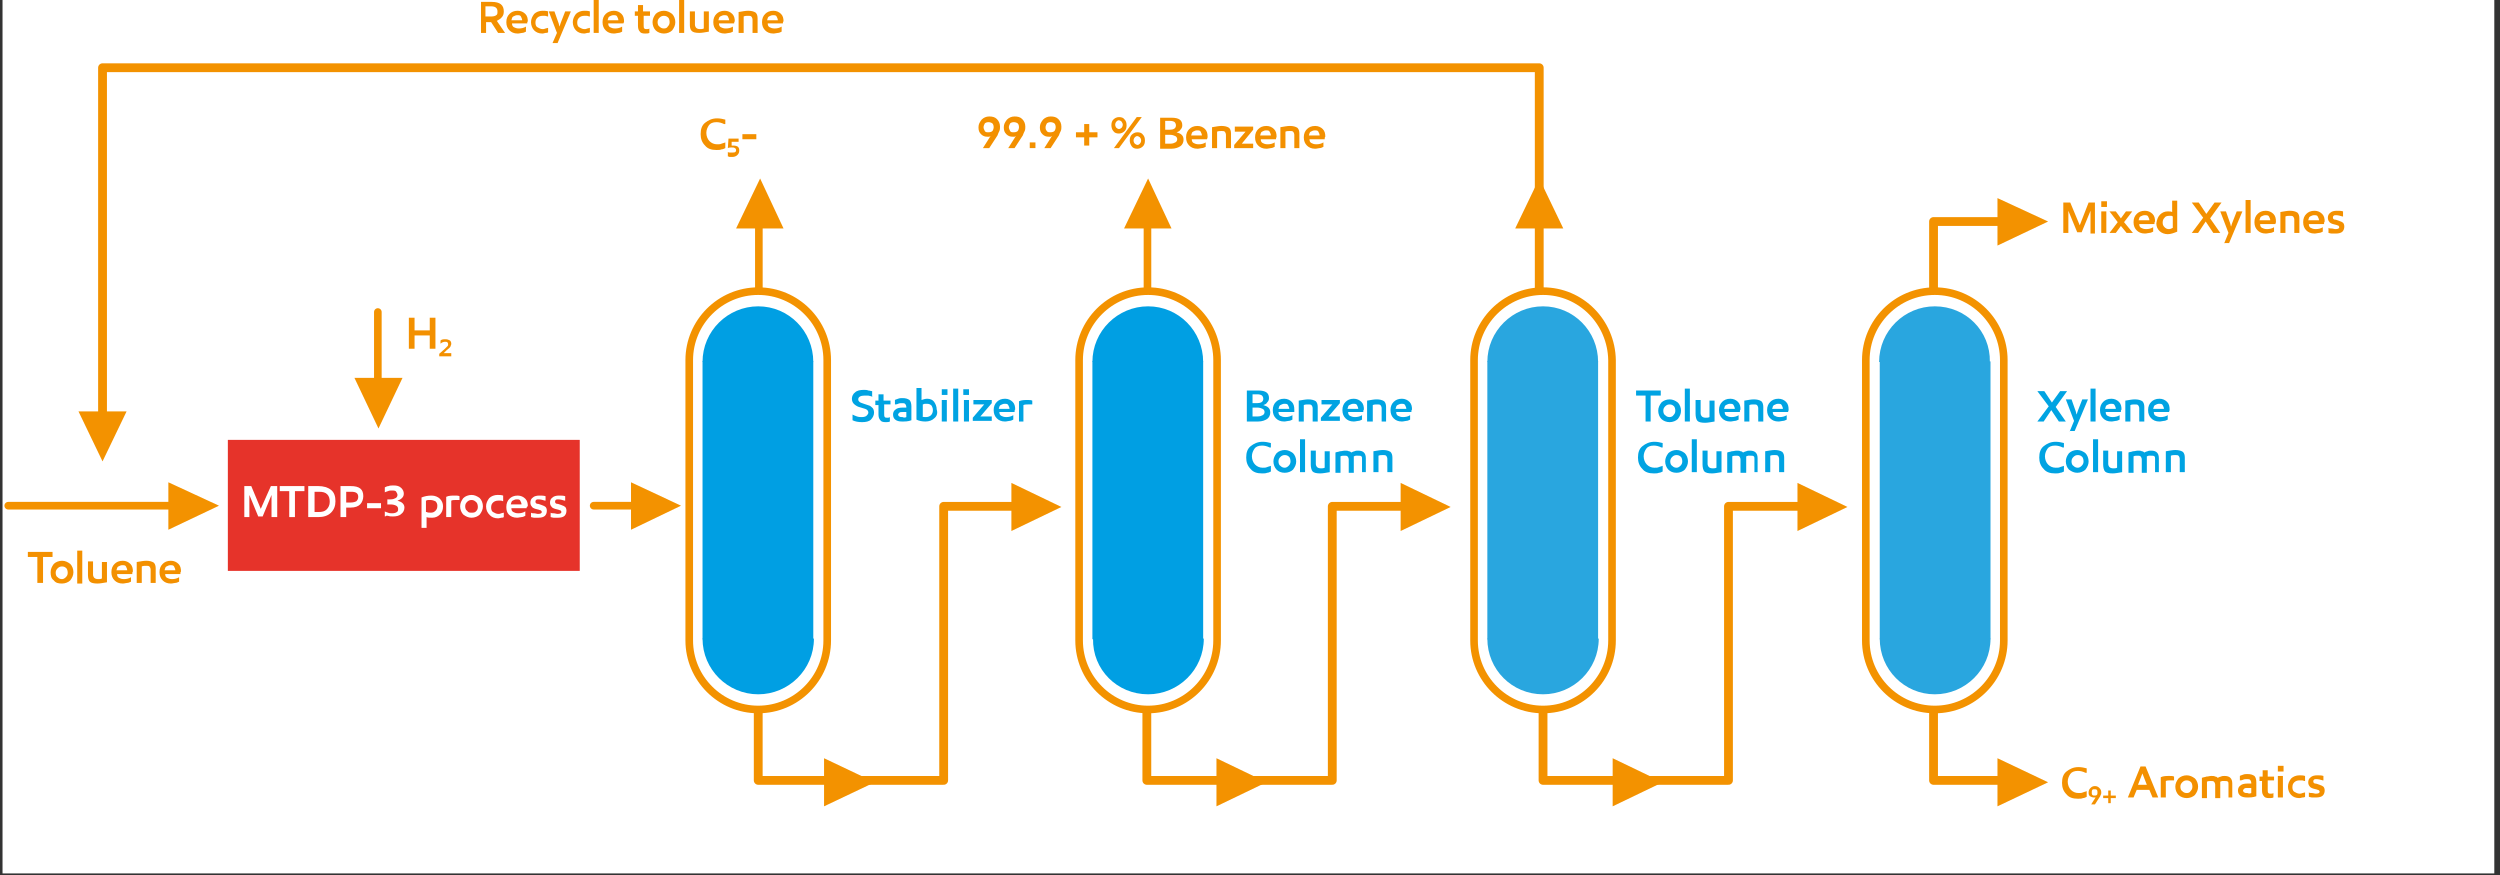 <svg enable-background="new 0 0 395 138.3" viewBox="0 0 395 138.3" xmlns="http://www.w3.org/2000/svg" xmlns:xlink="http://www.w3.org/1999/xlink"><rect x="0" y="0" width="395" height="138.3" fill="#333333" stroke="none"/><clipPath id="a"><path d="m0 0h395v138.1h-395z"/></clipPath><clipPath id="b"><path d="m0 0h395v138.1h-395z"/></clipPath><clipPath id="c"><path d="m0 0h395v138.1h-395z"/></clipPath><clipPath id="d"><path d="m0 0h395v138.1h-395z"/></clipPath><path d="m.4-.4h393.7v138.4h-393.7z" fill="#fff"/><path d="m16.2 67.5v-56.8h227v35.3" fill="none" stroke="#f39200" stroke-linejoin="round" stroke-width="1.394"/><path d="m297 57.1h17.5v43.9h-17.5z" fill="#29a6df"/><path clip-path="url(#a)" d="m305.7 48.4c-4.8 0-8.8 3.9-8.8 8.8h17.5c.1-4.9-3.8-8.8-8.7-8.8" fill="#29a6df"/><path clip-path="url(#a)" d="m305.7 109.7c4.8 0 8.8-3.9 8.8-8.8h-17.5c0 4.9 3.9 8.8 8.7 8.8" fill="#29a6df"/><path d="m305.7 46c-6 0-10.9 4.9-10.9 10.9v44.3c0 6 4.9 10.9 10.9 10.9s10.9-4.9 10.9-10.9v-44.3c0-6-4.9-10.9-10.9-10.9z" style="fill:none;stroke:#f39200;stroke-width:1.204;stroke-linecap:round;stroke-linejoin:round;stroke-miterlimit:10;clip-path:url(#a)"/><path d="m235 57.1h17.5v43.9h-17.5z" fill="#29a6df"/><path clip-path="url(#b)" d="m243.8 48.4c-4.8 0-8.8 3.9-8.8 8.8h17.5c0-4.9-3.9-8.8-8.7-8.8" fill="#29a6df"/><path clip-path="url(#b)" d="m243.8 109.7c4.8 0 8.8-3.9 8.8-8.8h-17.6c0 4.9 3.9 8.8 8.8 8.8" fill="#29a6df"/><path d="m243.8 46c-6 0-10.9 4.9-10.9 10.9v44.3c0 6 4.9 10.9 10.9 10.9s10.9-4.9 10.9-10.9v-44.3c-.1-6-4.9-10.9-10.9-10.9z" style="fill:none;stroke:#f39200;stroke-width:1.204;stroke-linecap:round;stroke-linejoin:round;stroke-miterlimit:10;clip-path:url(#b)"/><path d="m59.7 49.3v12.7m34.1 17.9h7.8m-100.3 0h28.3" style="fill:none;stroke:#f39200;stroke-width:1.204;stroke-linecap:round;stroke-linejoin:round;stroke-miterlimit:10;clip-path:url(#b)"/><path d="m36 69.5h55.6v20.7h-55.6z" fill="#e6332a"/><path d="m111 57.1h17.5v43.9h-17.5z" fill="#009fe3"/><path clip-path="url(#c)" d="m119.8 48.4c-4.8 0-8.8 3.9-8.8 8.8h17.5c0-4.9-3.9-8.8-8.7-8.8" fill="#009fe3"/><path clip-path="url(#c)" d="m119.8 109.7c4.8 0 8.8-3.9 8.8-8.8h-17.6c0 4.9 4 8.8 8.8 8.8" fill="#009fe3"/><path d="m119.9 45.4v-12.9m-.1 13.5c-6 0-10.9 4.9-10.9 10.9v44.3c0 6 4.9 10.9 10.9 10.9s10.9-4.9 10.9-10.9v-44.3c0-6-4.9-10.9-10.9-10.9z" style="fill:none;stroke:#f39200;stroke-width:1.204;stroke-linecap:round;stroke-linejoin:round;stroke-miterlimit:10;clip-path:url(#c)"/><path d="m172.6 57.1h17.5v43.9h-17.5z" fill="#009fe3"/><path clip-path="url(#d)" d="m181.4 48.4c-4.8 0-8.8 3.9-8.8 8.8h17.5c0-4.9-3.9-8.8-8.7-8.8" fill="#009fe3"/><path clip-path="url(#d)" d="m181.4 109.7c4.8 0 8.8-3.9 8.8-8.8h-17.5c-.1 4.9 3.8 8.8 8.7 8.8" fill="#009fe3"/><path d="m181.4 46c-6 0-10.9 4.9-10.9 10.9v44.3c0 6 4.9 10.9 10.9 10.9s10.9-4.9 10.9-10.9v-44.3c0-6-4.9-10.9-10.9-10.9z" style="fill:none;stroke:#f39200;stroke-width:1.204;stroke-linecap:round;stroke-linejoin:round;stroke-miterlimit:10;clip-path:url(#d)"/><path d="m181.3 45.4v-12.9" style="fill:none;stroke:#f39200;stroke-width:1.204;stroke-linecap:round;stroke-linejoin:round;stroke-miterlimit:10"/><path d="m119.8 112.1v11.2h29.3v-43.3h12.5" fill="none" stroke="#f39200" stroke-linejoin="round" stroke-width="1.394"/><path d="m181.2 112.1v11.2h29.3v-43.3h13.9" fill="none" stroke="#f39200" stroke-linejoin="round" stroke-width="1.394"/><path d="m243.8 112.1v11.2h29.3v-43.3h12.7" fill="none" stroke="#f39200" stroke-linejoin="round" stroke-width="1.394"/><path d="m305.5 112.1v11.2h12.7" fill="none" stroke="#f39200" stroke-linejoin="round" stroke-width="1.394"/><path d="m305.5 46.3v-11.3h15.7" fill="none" stroke="#f39200" stroke-linejoin="round" stroke-width="1.394"/><path d="m239.4 36.1h7.6l-3.8-7.9z" fill="#f39200"/><path d="m177.6 36.1h7.5l-3.7-7.9z" fill="#f39200"/><path d="m116.3 36.1h7.5l-3.7-7.9z" fill="#f39200"/><path d="m20 65h-7.6l3.8 7.9z" fill="#f39200"/><path d="m63.6 59.7h-7.6l3.8 8z" fill="#f39200"/><path d="m26.6 76.2v7.5l8-3.8z" fill="#f39200"/><path d="m99.7 76.2v7.5l7.9-3.8z" fill="#f39200"/><path d="m130.2 119.8v7.6l8-3.8z" fill="#f39200"/><path d="m159.8 76.3v7.6l7.9-3.8z" fill="#f39200"/><path d="m221.3 76.3v7.6l7.9-3.8z" fill="#f39200"/><path d="m284 76.3v7.6l7.9-3.8z" fill="#f39200"/><path d="m315.6 119.8v7.6l8-3.8z" fill="#f39200"/><path d="m315.6 31.3v7.5l8-3.8z" fill="#f39200"/><path d="m192.2 119.8v7.6l7.9-3.8z" fill="#f39200"/><path d="m254.8 119.8v7.6l7.9-3.8z" fill="#f39200"/><path d="m156.3 23.4h-1l1.2-1.9c-.1 0-.1.1-.2.1s-.2 0-.3 0c-.4 0-.7-.1-1-.4s-.4-.6-.4-1.1.2-.8.5-1.2c.3-.3.7-.5 1.2-.5s.9.1 1.2.4.5.7.5 1.2c0 .2 0 .5-.1.7s-.2.4-.3.7zm-.7-2.7c.1.2.3.2.6.2s.5-.1.6-.2.2-.4.2-.6c0-.3-.1-.5-.2-.6s-.4-.2-.6-.2c-.3 0-.5.1-.6.2-.1.2-.2.4-.2.6s.1.4.2.6z" fill="#f39000"/><path d="m160.3 23.4h-1l1.2-1.9c-.1 0-.1.1-.2.1s-.2 0-.3 0c-.4 0-.7-.1-1-.4s-.4-.6-.4-1.1.2-.8.5-1.2c.3-.3.7-.5 1.2-.5s.9.1 1.2.4.5.7.5 1.2c0 .2 0 .5-.1.7s-.2.4-.3.7zm-.7-2.7c.1.2.3.2.6.2s.5-.1.6-.2.2-.4.2-.6c0-.3-.1-.5-.2-.6s-.4-.2-.6-.2c-.3 0-.5.1-.6.2-.1.2-.2.4-.2.6s.1.4.2.6z" fill="#f39000"/><path d="m163.6 23.4h-.9v-.9h.9z" fill="#f39000"/><path d="m166 23.4h-1l1.2-1.9c-.1 0-.1.1-.2.1s-.2 0-.3 0c-.4 0-.7-.1-1-.4s-.4-.6-.4-1.1.2-.8.5-1.2c.3-.3.7-.5 1.2-.5s.9.1 1.2.4.5.7.5 1.2c0 .2 0 .5-.1.7s-.2.4-.3.7zm-.6-2.7c.1.2.3.2.6.2s.5-.1.6-.2.2-.4.2-.6c0-.3-.1-.5-.2-.6s-.4-.2-.6-.2c-.3 0-.5.1-.6.2-.1.2-.2.4-.2.6s0 .4.2.6z" fill="#f39000"/><path d="m173.4 21.7h-1.3v1.3h-.8v-1.3h-1.3v-.8h1.3v-1.3h.8v1.3h1.3z" fill="#f39000"/><path d="m177.7 20.7c-.2.2-.5.4-.9.4s-.7-.1-.9-.4c-.2-.2-.3-.6-.3-.9 0-.4.1-.7.3-.9s.5-.4.9-.4.7.1.9.4c.2.2.3.5.3.9s-.1.7-.3.9zm-1.7 2.7 3.6-4.9h.8l-3.6 4.9zm1.2-4.2c-.1-.1-.3-.2-.4-.2-.2 0-.3.1-.4.2s-.2.3-.2.5.1.4.2.5.3.2.4.2.3-.1.4-.2.2-.3.2-.5-.1-.3-.2-.5zm3.4 3.9c-.2.2-.5.4-.9.4s-.7-.1-.9-.4-.3-.6-.3-.9c0-.4.1-.7.3-.9s.5-.4.9-.4.7.1.9.4c.2.2.3.5.3.9s-.1.7-.3.9zm-.5-1.4c-.1-.1-.3-.2-.4-.2-.2 0-.3.1-.4.2s-.2.3-.2.5.1.4.2.5.3.2.4.2c.2 0 .3-.1.4-.2s.2-.3.2-.5-.1-.4-.2-.5z" fill="#f39000"/><path d="m185.9 20.9c.3.1.6.2.8.4s.3.4.3.8-.2.8-.5 1-.8.4-1.4.4h-1.8v-4.9h1.8c1.2 0 1.7.4 1.7 1.2 0 .3-.1.5-.3.7-.1.2-.3.3-.6.4zm-1.8-.4h.7c.6 0 1-.2 1-.7 0-.2-.1-.4-.2-.5s-.4-.2-.7-.2h-.8zm0 2.2h.8c.4 0 .6-.1.8-.2s.3-.3.3-.5-.1-.4-.3-.5-.5-.2-.8-.2h-.8z" fill="#f39000"/><path d="m190.7 22h-2.4c0 .3.1.5.3.6s.4.2.8.2.8-.1 1.1-.3v.7c-.2.1-.4.2-.6.2s-.4.1-.7.1c-.6 0-1-.2-1.3-.5s-.5-.7-.5-1.3.2-1 .5-1.3.7-.5 1.3-.5c.5 0 .9.2 1.2.5s.4.7.4 1.2c0 .1 0 .2-.1.4zm-.8-.6c0-.2-.1-.4-.2-.6s-.3-.2-.6-.2c-.2 0-.4.1-.6.2s-.2.3-.3.6z" fill="#f39000"/><path d="m194.5 23.4h-.8v-2.1c0-.2-.1-.4-.2-.5s-.3-.1-.5-.1-.5 0-.7.1v2.6h-.8v-3.3c.6-.1 1.1-.2 1.5-.2.5 0 .9.1 1.2.3.2.2.3.5.3.9z" fill="#f39000"/><path d="m196.2 22.7h1.8v.7h-3v-.5l1.8-2.1h-1.7v-.8h2.9v.5z" fill="#f39000"/><path d="m201.6 22h-2.4c0 .3.1.5.3.6s.4.2.8.2.8-.1 1.1-.3v.7c-.2.1-.4.2-.6.2s-.4.1-.7.1c-.6 0-1-.2-1.3-.5s-.5-.7-.5-1.3.2-1 .5-1.3.7-.5 1.3-.5c.5 0 .9.2 1.2.5s.4.7.4 1.2c0 .1-.1.2-.1.4zm-.8-.6c0-.2-.1-.4-.2-.6s-.3-.2-.6-.2c-.2 0-.4.1-.6.2s-.2.3-.3.6z" fill="#f39000"/><path d="m205.3 23.4h-.8v-2.1c0-.2-.1-.4-.2-.5s-.3-.1-.5-.1-.5 0-.7.1v2.6h-.8v-3.3c.6-.1 1.1-.2 1.5-.2.5 0 .9.1 1.2.3.2.2.3.5.3.9z" fill="#f39000"/><path d="m209.3 22h-2.4c0 .3.1.5.3.6s.4.2.8.2.8-.1 1.1-.3v.7c-.2.1-.4.2-.6.2s-.4.1-.7.1c-.6 0-1-.2-1.3-.5s-.5-.7-.5-1.3.2-1 .5-1.3.7-.5 1.3-.5c.5 0 .9.2 1.2.5s.4.7.4 1.2c-.1.1-.1.2-.1.4zm-.8-.6c0-.2-.1-.4-.2-.6s-.3-.2-.6-.2c-.2 0-.4.1-.6.2s-.2.3-.3.6z" fill="#f39000"/><path d="m42.9 81.7v-3.5l-1.4 3.4h-.7l-1.4-3.4v3.5h-.8v-4.9h1.1l1.5 3.6 1.6-3.6h1v4.9z" fill="#fff"/><path d="m46.6 77.6v4.1h-.9v-4.1h-1.5v-.8h3.9v.8z" fill="#fff"/><path d="m50.3 81.7h-1.6v-4.9h1.6c.8 0 1.5.2 2 .6s.7 1 .7 1.8c0 .7-.2 1.3-.7 1.8s-1.2.7-2 .7zm-.7-.8h.7c.6 0 1-.1 1.3-.4s.5-.7.5-1.2-.1-.9-.4-1.2-.7-.4-1.3-.4h-.7v3.2z" fill="#fff"/><path d="m55.4 80.2h-.7v1.5h-.9v-4.9h1.6c1.4 0 2 .5 2 1.6 0 .5-.2 1-.5 1.3s-.8.5-1.5.5zm-.8-.8h.8c.4 0 .7-.1.9-.2.2-.2.3-.4.3-.7 0-.6-.4-.8-1.1-.8h-.8v1.7z" fill="#fff"/><path d="m60.2 79.5v.8h-2.2v-.8z" fill="#fff"/><path d="m60.8 81.6v-.8c.1.1.3.1.5.2s.5.1.7.1c.3 0 .6-.1.7-.2.2-.1.2-.3.2-.5s-.1-.4-.3-.5-.5-.2-.9-.2h-.5v-.8h.5c.4 0 .6-.1.8-.2s.3-.3.3-.5-.1-.3-.2-.5-.4-.2-.7-.2c-.2 0-.4 0-.6.1s-.4.1-.5.2v-.8c.2-.1.4-.2.6-.2.2-.1.5-.1.8-.1.5 0 .9.1 1.2.4s.4.6.4.9-.1.5-.3.7-.4.3-.7.4c.3.1.6.2.8.4s.3.4.3.7c0 .4-.2.8-.5 1-.3.3-.8.4-1.3.4-.3 0-.5 0-.8-.1s-.3.1-.5.1z" fill="#fff"/><path d="m67.4 81.7v1.7h-.8v-4.8c.5-.2 1-.3 1.6-.3.5 0 1 .2 1.3.5s.5.7.5 1.2c0 .6-.2 1-.5 1.3s-.7.5-1.2.5-.7 0-.9-.1zm0-.8c.2.1.4.1.7.1s.5-.1.7-.3.3-.4.3-.8c0-.3-.1-.5-.3-.7-.2-.1-.5-.2-.8-.2-.1 0-.2 0-.4 0-.1 0-.2.1-.3.1v1.8z" fill="#fff"/><path d="m72.6 79c-.2 0-.4 0-.6 0s-.5 0-.7.1v2.6h-.8v-3.2c.4-.2.9-.2 1.4-.2.3 0 .5 0 .7.1z" fill="#fff"/><path d="m73.2 81.3c-.3-.3-.5-.8-.5-1.3s.2-.9.5-1.3c.3-.3.8-.5 1.3-.5s.9.2 1.3.5c.3.3.5.8.5 1.3s-.2.9-.5 1.3c-.3.3-.8.5-1.3.5s-.9-.2-1.3-.5zm2-.5c.2-.2.3-.4.3-.7s-.1-.6-.2-.7c-.3-.3-.5-.4-.8-.4s-.5.1-.7.3-.3.4-.3.7.1.6.3.7c.2.3.4.3.7.3s.5 0 .7-.2z" fill="#fff"/><path d="m79.5 79.2c-.1 0-.2-.1-.4-.1-.1 0-.3 0-.4 0-.3 0-.6.1-.8.3s-.3.4-.3.8c0 .3.1.6.3.7s.5.3.8.3c.2 0 .3 0 .5-.1.1 0 .3-.1.4-.1v.7c-.1.1-.3.1-.4.1s-.3.1-.5.1c-.6 0-1-.2-1.3-.5-.4-.4-.6-.8-.6-1.4 0-.5.2-.9.5-1.3.3-.3.8-.5 1.3-.5.3 0 .6 0 .9.1z" fill="#fff"/><path d="m83.2 80.3h-2.4c0 .3.1.5.3.6s.4.2.8.2.8-.1 1.1-.3v.7c-.2.1-.4.2-.6.2s-.4.1-.7.1c-.6 0-1-.2-1.3-.5s-.4-.7-.4-1.2c0-.6.2-1 .5-1.3s.7-.5 1.3-.5c.5 0 .9.2 1.2.5s.4.7.4 1.2c-.1 0-.2.1-.2.3zm-.8-.6c0-.2-.1-.4-.2-.6s-.3-.2-.6-.2c-.2 0-.4.1-.6.2s-.2.3-.3.6z" fill="#fff"/><path d="m86.1 79.1c-.3-.1-.7-.2-1-.2-.2 0-.3 0-.4.1s-.1.2-.1.3.1.3.3.3.4.1.7.2.5.2.6.3.2.3.2.6-.1.6-.3.8-.6.3-1 .3c-.2 0-.5 0-.7 0s-.4-.1-.5-.1v-.7c.1.1.3.1.5.1s.4.1.6.1c.4 0 .6-.1.6-.3 0-.1-.1-.3-.3-.3-.2-.1-.4-.1-.7-.2s-.5-.2-.6-.4c-.1-.1-.2-.3-.2-.6s.1-.6.4-.8c.2-.2.6-.3 1-.3s.7 0 1 .1v.7z" fill="#fff"/><path d="m89.2 79.1c-.3-.1-.7-.2-1-.2-.2 0-.3 0-.4.1s-.1.2-.1.3.1.3.3.3.4.1.7.2.5.2.6.3.2.3.2.6-.1.6-.3.8-.6.3-1 .3c-.2 0-.5 0-.7 0s-.4-.1-.5-.1v-.7c.1.1.3.1.5.1s.4.1.6.1c.4 0 .6-.1.6-.3 0-.1-.1-.3-.3-.3-.2-.1-.4-.1-.7-.2s-.5-.2-.6-.4c-.1-.1-.2-.3-.2-.6s.1-.6.4-.8c.2-.2.6-.3 1-.3s.7 0 1 .1v.7z" fill="#fff"/><path d="m330.3 36.8v-3.5l-1.4 3.4h-.7l-1.4-3.4v3.5h-.8v-4.8h1.1l1.5 3.6 1.4-3.6h1v4.9h-.7z" fill="#f39000"/><path d="m332 32.7v-.9h.9v.9zm0 4.1v-3.4h.8v3.4z" fill="#f39000"/><path d="m337 36.8h-1l-.9-1.1-.8 1.1h-1l1.3-1.7-1.3-1.7h1l.8 1.1.8-1.1h1l-1.3 1.7z" fill="#f39000"/><path d="m340.4 35.4h-2.4c0 .3.1.5.3.6s.4.2.8.2.8-.1 1.1-.3v.7c-.2.1-.4.2-.6.2s-.4.1-.7.1c-.6 0-1-.2-1.3-.5s-.5-.7-.5-1.3.2-1 .5-1.3.7-.5 1.3-.5c.5 0 .9.2 1.2.5s.4.7.4 1.2c-.1.1-.1.2-.1.4zm-.8-.6c0-.2-.1-.4-.2-.6s-.3-.2-.6-.2c-.2 0-.4.1-.6.2s-.2.3-.3.6z" fill="#f39000"/><path d="m341.3 33.9c.3-.3.7-.5 1.2-.5.3 0 .5 0 .7.1v-1.8h.8v4.9c-.5.2-1 .4-1.5.4s-1-.2-1.3-.5-.5-.7-.5-1.2c.1-.7.3-1.1.6-1.4zm2 2.1v-1.8l-.2-.1c-.1 0-.3 0-.4 0-.3 0-.6.1-.7.3-.2.2-.3.4-.3.8 0 .3.1.5.3.7s.4.3.7.3c.2 0 .4-.1.6-.2z" fill="#f39000"/><path d="m350.8 36.8h-1.1l-1.2-1.8-1.2 1.8h-1l1.8-2.4-1.8-2.4h1.1l1.2 1.8 1.3-1.8h1.1l-1.8 2.5z" fill="#f39000"/><path d="m351.4 38.5.7-1.7-1.3-3.4h.9l.6 1.7c.1.2.1.4.2.7.1-.2.1-.4.2-.6l.7-1.8h.9l-2.1 5h-.8z" fill="#f39000"/><path d="m354.8 36.8v-5.2h.8v5.2z" fill="#f39000"/><path d="m359.5 35.4h-2.4c0 .3.1.5.3.6s.4.2.8.2.8-.1 1.1-.3v.7c-.2.1-.4.2-.6.2s-.4.1-.7.1c-.6 0-1-.2-1.3-.5s-.5-.7-.5-1.3.2-1 .5-1.3.7-.5 1.3-.5c.5 0 .9.2 1.2.5s.4.7.4 1.2c0 .1 0 .2-.1.4zm-.8-.6c0-.2-.1-.4-.2-.6s-.3-.2-.6-.2c-.2 0-.4.1-.6.2s-.2.3-.3.6z" fill="#f39000"/><path d="m363.3 36.8h-.8v-2.1c0-.2-.1-.4-.2-.5s-.3-.1-.5-.1-.5 0-.7.1v2.6h-.8v-3.3c.6-.1 1.1-.2 1.5-.2.5 0 .9.1 1.2.3.2.2.3.5.3.9z" fill="#f39000"/><path d="m367.2 35.4h-2.4c0 .3.1.5.3.6s.4.2.8.2.8-.1 1.1-.3v.7c-.2.1-.4.2-.6.2s-.4.1-.7.1c-.6 0-1-.2-1.3-.5s-.5-.7-.5-1.3.2-1 .5-1.3.7-.5 1.3-.5c.5 0 .9.2 1.2.5s.4.7.4 1.2c-.1.1-.1.2-.1.4zm-.8-.6c0-.2-.1-.4-.2-.6s-.3-.2-.6-.2c-.2 0-.4.1-.6.2s-.2.3-.3.6z" fill="#f39000"/><path d="m370.1 34.2c-.3-.1-.7-.2-1-.2-.2 0-.3 0-.4.1s-.1.2-.1.3.1.3.3.3.4.1.7.2.5.2.6.3.2.3.2.6-.1.6-.3.8-.6.3-1 .3c-.2 0-.5 0-.7 0s-.4-.1-.5-.1v-.8c.1.1.3.1.5.1s.4.1.6.1c.4 0 .6-.1.6-.3 0-.1-.1-.3-.3-.3-.2-.1-.4-.1-.7-.2s-.5-.2-.6-.4c-.1-.1-.2-.3-.2-.6s.1-.6.4-.8c.2-.2.6-.3 1-.3s.7 0 1 .1v.8z" fill="#f39000"/><path d="m329.5 122.1c-.4-.2-.8-.3-1.2-.3-.6 0-1 .2-1.2.5s-.4.7-.4 1.2.2 1 .5 1.3.7.5 1.2.5c.3 0 .5 0 .7-.1s.4-.1.6-.2v.9c-.2.1-.4.2-.6.2-.2.1-.5.1-.8.1-.8 0-1.4-.2-1.8-.7-.5-.5-.7-1.1-.7-1.8 0-.8.2-1.4.7-1.8s1.1-.7 1.9-.7c.5 0 .9.1 1.3.2v.7z" fill="#f39000"/><path d="m331 127.1h-.6l.7-1.1h-.1c-.1 0-.1 0-.2 0-.2 0-.4-.1-.6-.2-.2-.2-.2-.4-.2-.6 0-.3.1-.5.3-.7s.4-.3.7-.3.5.1.7.3.3.4.3.7c0 .1 0 .3-.1.4 0 .1-.1.3-.2.4zm-.4-1.5c.1.1.2.1.3.1.2 0 .3 0 .4-.1s.1-.2.1-.4c0-.1 0-.3-.1-.4s-.2-.1-.4-.1c-.1 0-.3 0-.3.1-.1.1-.1.2-.1.4s0 .3.1.4z" fill="#f39000"/><path d="m334.3 126.1h-.8v.8h-.4v-.8h-.8v-.4h.8v-.8h.4v.8h.8z" fill="#f39000"/><path d="m340.1 126-.5-1.2h-2l-.5 1.2h-.9l2-4.9h.8l2 4.9zm-2.3-2h1.4l-.7-1.8z" fill="#f39000"/><path d="m343.5 123.3c-.2 0-.4 0-.6 0s-.5 0-.7.1v2.6h-.8v-3.2c.4-.2.9-.2 1.4-.2.3 0 .5 0 .7.1z" fill="#f39000"/><path d="m344.2 125.6c-.3-.3-.5-.8-.5-1.3s.2-.9.5-1.3c.3-.3.8-.5 1.3-.5s.9.2 1.3.5c.3.3.5.8.5 1.3s-.2.9-.5 1.3c-.3.3-.8.5-1.3.5s-1-.2-1.3-.5zm1.9-.6c.2-.2.3-.4.3-.7s-.1-.6-.2-.7c-.2-.2-.4-.3-.7-.3s-.5.1-.7.3-.3.4-.3.7.1.6.3.7c.2.2.4.3.7.3s.5-.1.6-.3z" fill="#f39000"/><path d="m352.9 126h-.8v-2.1c0-.2 0-.3-.1-.4s-.3-.1-.5-.1c-.1 0-.2 0-.4 0-.1 0-.2.1-.3.1v.4 2.2h-.8v-2.1c0-.2-.1-.4-.2-.5s-.3-.1-.5-.1-.4 0-.6.1v2.6h-.8v-3.2c.2-.1.5-.1.7-.2.3 0 .5-.1.8-.1.2 0 .5 0 .6.1.2 0 .3.1.4.2.2-.1.4-.2.5-.2.2-.1.4-.1.6-.1.4 0 .7.1.9.3s.3.5.3.9v2.2z" fill="#f39000"/><path d="m356.5 125.8c-.5.2-1 .2-1.5.2-.9 0-1.4-.4-1.4-1.1 0-.3.1-.6.4-.8.2-.2.6-.3 1.1-.3h.6v-.1c0-.2-.1-.4-.2-.5s-.3-.1-.5-.1-.4 0-.6.1-.4.1-.5.1v-.7c.1-.1.3-.1.5-.2s.5-.1.7-.1c.5 0 .8.1 1.1.3.2.2.3.6.3 1zm-.8-.5v-.8c-.2 0-.4 0-.6 0s-.4 0-.5.1-.2.2-.2.3.1.3.2.3c.1.1.3.1.5.1.2.1.4.1.6 0z" fill="#f39000"/><path d="m359.3 122.6v.7h-1v1.5c0 .2 0 .4.1.5s.2.1.4.1c.1 0 .3 0 .4-.1v.7c-.2.1-.4.1-.7.1-.4 0-.7-.1-.8-.3-.2-.2-.3-.5-.3-.9v-1.5h-.4v-.7h.5v-1h.8v1h1z" fill="#f39000"/><path d="m359.9 121.8v-.8h.9v.9h-.9zm0 4.2v-3.4h.8v3.4z" fill="#f39000"/><path d="m364.1 123.4c-.1 0-.2-.1-.4-.1-.1 0-.3 0-.4 0-.3 0-.6.1-.8.3s-.3.4-.3.8c0 .3.1.6.3.7s.5.3.8.3c.2 0 .3 0 .5-.1.1 0 .3-.1.4-.1v.7c-.1.1-.3.1-.4.1s-.3.1-.5.1c-.6 0-1-.2-1.3-.5s-.5-.8-.5-1.3.2-.9.5-1.3c.3-.3.8-.5 1.3-.5.3 0 .6 0 .9.1v.8z" fill="#f39000"/><path d="m367 123.3c-.3-.1-.7-.2-1-.2-.2 0-.3 0-.4.1s-.1.2-.1.3.1.3.3.3.4.1.7.2.5.2.6.3.2.3.2.6-.1.6-.3.8-.6.3-1 .3c-.2 0-.5 0-.7 0s-.4-.1-.5-.1v-.7c.1.1.3.1.5.1s.4.1.6.1c.4 0 .6-.1.6-.3 0-.1-.1-.3-.3-.3-.2-.1-.4-.1-.7-.2s-.5-.2-.6-.4c-.1-.1-.2-.3-.2-.6s.1-.6.4-.8c.2-.2.6-.3 1-.3s.7 0 1 .1v.7z" fill="#f39000"/><path d="m114.4 19.6c-.4-.2-.8-.3-1.2-.3-.6 0-1 .2-1.2.5s-.4.7-.4 1.2.2 1 .5 1.3.7.5 1.2.5c.3 0 .5 0 .7-.1s.4-.1.6-.2v.9c-.2.1-.4.2-.6.2-.2.1-.5.1-.8.1-.8 0-1.4-.2-1.8-.7-.5-.5-.7-1.1-.7-1.8 0-.8.2-1.4.7-1.8s1.1-.7 1.9-.7c.5 0 .9.1 1.3.2v.7z" fill="#f39000"/><path d="m116.1 23.4c-.1-.1-.3-.1-.5-.1s-.4 0-.6.1l.1-1.5h1.6v.5h-1.1v.6h.3c.3 0 .6.1.7.2.2.2.2.4.2.6 0 .3-.1.5-.3.7s-.5.3-.8.3c-.1 0-.3 0-.4 0s-.2-.1-.3-.1v-.7c.1.1.2.1.3.1h.4c.2 0 .4 0 .5-.1s.1-.2.1-.3-.1-.3-.2-.3z" fill="#f39000"/><path d="m119.5 21.2v.8h-2.2v-.8z" fill="#f39000"/><path d="m67.9 55.1v-2.1h-2.4v2.1h-.9v-4.9h.9v2h2.4v-2h.9v4.9z" fill="#f39000"/><path d="m71.2 54.7c-.1.2-.3.4-.6.6l-.5.5h1.2v.5h-1.9v-.4l.9-.8.4-.4c.1-.1.1-.2.1-.3s0-.2-.1-.3-.2-.1-.4-.1-.5.1-.7.3v-.5c.2-.2.5-.2.8-.2s.5.1.7.2c.2.2.2.4.2.6 0 0-.1.2-.1.3z" fill="#f39000"/><path d="m6.8 88v4.1h-.9v-4.1h-1.5v-.8h3.9v.8z" fill="#f39000"/><path d="m8.5 91.7c-.4-.3-.5-.7-.5-1.3 0-.5.2-.9.5-1.3.3-.3.8-.5 1.3-.5s.9.2 1.3.5c.3.3.5.8.5 1.3s-.2.9-.5 1.3c-.3.3-.8.5-1.3.5-.6 0-1-.1-1.3-.5zm1.9-.5c.2-.2.3-.4.3-.7s-.1-.6-.2-.7c-.2-.2-.4-.3-.7-.3s-.5.1-.7.3-.3.4-.3.7.1.6.3.7c.2.2.4.3.7.3.2 0 .4-.1.6-.3z" fill="#f39000"/><path d="m12.2 92.1v-5.1h.8v5.2h-.8z" fill="#f39000"/><path d="m13.9 90.9v-2.2h.8v2.1c0 .2.1.4.2.5s.3.2.6.2c.2 0 .4 0 .6-.1v-2.6h.8v3.2c-.6.1-1.1.2-1.5.2-.6 0-1-.1-1.2-.3s-.3-.6-.3-1z" fill="#f39000"/><path d="m20.9 90.7h-2.4c0 .3.1.5.3.6s.4.2.8.2.8-.1 1.1-.3v.7c-.2.1-.4.2-.6.2s-.4.1-.7.1c-.6 0-1-.2-1.3-.5s-.5-.7-.5-1.3.2-1 .5-1.3.7-.5 1.3-.5c.5 0 .9.2 1.2.5s.4.7.4 1.2c-.1.1-.1.2-.1.4zm-.8-.6c0-.2-.1-.4-.2-.6s-.3-.2-.6-.2c-.2 0-.4.1-.6.2s-.2.3-.3.6z" fill="#f39000"/><path d="m24.6 92.1h-.8v-2.1c0-.2-.1-.4-.2-.5s-.3-.1-.5-.1-.5 0-.7.1v2.6h-.8v-3.3c.6-.1 1.1-.2 1.5-.2.5 0 .9.1 1.2.3.2.2.3.5.3.9z" fill="#f39000"/><path d="m28.5 90.7h-2.4c0 .3.1.5.3.6s.4.2.8.2.8-.1 1.1-.3v.7c-.2.1-.4.2-.6.2s-.4.1-.7.1c-.6 0-1-.2-1.3-.5s-.5-.7-.5-1.3.2-1 .5-1.3.7-.5 1.3-.5c.5 0 .9.2 1.2.5s.4.7.4 1.2c-.1.1-.1.2-.1.4zm-.8-.6c0-.2-.1-.4-.2-.6s-.3-.2-.6-.2c-.2 0-.4.1-.6.2s-.2.3-.3.6z" fill="#f39000"/><g fill="#00a3e2"><path d="m137.9 62.7-.3-.1c-.1 0-.3-.1-.5-.1s-.4 0-.5 0c-.6 0-1 .2-1 .6 0 .2.1.3.2.4s.4.2.7.3.6.2.9.3c.2.1.4.3.5.4s.2.4.2.7c0 .4-.2.8-.5 1.1s-.8.4-1.4.4-1.1-.1-1.5-.3v-.9c.2.1.4.2.7.3s.5.1.8.1.6-.1.7-.2.3-.3.3-.5c0-.3-.2-.5-.5-.6s-.7-.2-1-.3-.6-.3-.8-.5-.3-.5-.3-.8c0-.4.2-.8.5-1 .3-.3.8-.4 1.4-.4.2 0 .5 0 .7.1.2 0 .4.1.6.1v.9z"/><path d="m140.7 63.2v.7h-1v1.5c0 .2 0 .4.1.5s.2.1.4.1c.1 0 .3 0 .4-.1v.7c-.2.1-.4.1-.7.1-.4 0-.7-.1-.8-.3-.2-.2-.3-.5-.3-.9v-1.5h-.5v-.7h.5v-1h.8v1h1.1z"/><path d="m144 66.4c-.5.2-1 .2-1.5.2-.9 0-1.4-.4-1.4-1.1 0-.3.1-.6.4-.8.2-.2.6-.3 1.1-.3h.6v-.1c0-.2-.1-.4-.2-.5s-.3-.1-.5-.1-.4 0-.6.1-.4.1-.5.1v-.7c.1-.1.3-.1.5-.2s.5-.1.7-.1c.5 0 .8.1 1.1.3.2.2.3.6.3 1zm-.8-.5v-.8c-.2 0-.4 0-.6 0s-.4 0-.5.1-.2.2-.2.3.1.3.2.3c.1.1.3.1.5.1.2.1.4.1.6 0z"/><path d="m147.6 66.1c-.3.3-.8.5-1.4.5-.5 0-1-.1-1.4-.3v-5h.8v1.9c.3-.1.6-.2.9-.2.5 0 .9.2 1.1.5s.4.7.4 1.2c.2.6 0 1.1-.4 1.4zm-1.9-.3c.2.1.3.1.6.1s.6-.1.8-.3.3-.5.3-.8-.1-.5-.2-.7c-.2-.2-.4-.3-.7-.3-.1 0-.3 0-.4 0s-.2.1-.3.1v1.9z"/><path d="m148.8 62.4v-.9h.9v.9zm0 4.2v-3.4h.8v3.4z"/><path d="m150.6 66.6v-5.2h.8v5.2z"/><path d="m152.2 62.4v-.9h.9v.9zm.1 4.2v-3.4h.8v3.4z"/><path d="m154.9 65.8h1.8v.7h-3v-.5l1.8-2.1h-1.7v-.7h2.9v.5z"/><path d="m160.3 65.1h-2.4c0 .3.1.5.3.6s.4.2.8.2.8-.1 1.1-.3v.7c-.2.1-.4.2-.6.2s-.4.1-.7.1c-.6 0-1-.2-1.3-.5s-.5-.7-.5-1.3.2-1 .5-1.3.7-.5 1.3-.5c.5 0 .9.2 1.2.5s.4.7.4 1.2c-.1.1-.1.2-.1.4zm-.8-.5c0-.2-.1-.4-.2-.6s-.3-.2-.6-.2c-.2 0-.4.1-.6.2s-.2.3-.3.6z"/><path d="m163 63.9c-.2 0-.4 0-.6 0s-.5 0-.7.1v2.6h-.7v-3.2c.4-.2.9-.2 1.4-.2.3 0 .5 0 .7.1v.6z"/><path d="m199.6 64c.3.1.6.2.8.4s.3.4.3.8-.2.8-.5 1-.8.4-1.4.4h-1.8v-4.9h1.8c1.2 0 1.7.4 1.7 1.2 0 .3-.1.5-.3.7-.1.2-.3.3-.6.4zm-1.7-.3h.7c.6 0 1-.2 1-.7 0-.2-.1-.4-.2-.5s-.4-.2-.7-.2h-.8zm0 2.1h.8c.4 0 .6-.1.8-.2s.3-.3.3-.5-.1-.4-.3-.5-.5-.2-.8-.2h-.8z"/><path d="m204.5 65.1h-2.5c0 .3.1.5.3.6s.4.2.8.2.8-.1 1.1-.3v.7c-.2.1-.4.2-.6.2s-.4.1-.7.1c-.6 0-1-.2-1.3-.5s-.5-.7-.5-1.3.2-1 .5-1.3.7-.5 1.3-.5c.5 0 .9.2 1.2.5s.4.7.4 1.2zm-.8-.5c0-.2-.1-.4-.2-.6s-.3-.2-.6-.2c-.2 0-.4.1-.6.2s-.2.3-.3.6z"/><path d="m208.2 66.6h-.8v-2.1c0-.2-.1-.4-.2-.5s-.3-.1-.5-.1-.5 0-.7.1v2.6h-.8v-3.3c.6-.1 1.1-.2 1.5-.2.5 0 .9.1 1.2.3.2.2.3.5.3.9z"/><path d="m209.9 65.8h1.8v.7h-3v-.5l1.8-2.1h-1.7v-.7h2.9v.5z"/><path d="m215.4 65.1h-2.4c0 .3.1.5.3.6s.4.2.8.2.8-.1 1.1-.3v.7c-.2.1-.4.2-.6.2s-.4.1-.7.1c-.6 0-1-.2-1.3-.5s-.5-.7-.5-1.3.2-1 .5-1.3.7-.5 1.3-.5c.5 0 .9.2 1.2.5s.4.7.4 1.2c-.1.1-.1.2-.1.4zm-.8-.5c0-.2-.1-.4-.2-.6s-.3-.2-.6-.2c-.2 0-.4.1-.6.2s-.2.3-.3.6z"/><path d="m219.1 66.6h-.8v-2.1c0-.2-.1-.4-.2-.5s-.3-.1-.5-.1-.5 0-.7.1v2.6h-.9v-3.3c.6-.1 1.1-.2 1.5-.2.5 0 .9.1 1.2.3.2.2.3.5.3.9v2.3z"/><path d="m223 65.1h-2.4c0 .3.1.5.3.6s.4.2.8.2.8-.1 1.1-.3v.7c-.2.1-.4.2-.6.2s-.4.1-.7.1c-.6 0-1-.2-1.3-.5s-.5-.7-.5-1.3.2-1 .5-1.3.7-.5 1.3-.5c.5 0 .9.2 1.2.5s.4.7.4 1.2c-.1.1-.1.2-.1.4zm-.8-.5c0-.2-.1-.4-.2-.6s-.3-.2-.6-.2c-.2 0-.4.1-.6.2s-.2.3-.3.6z"/><path d="m200.6 70.7c-.4-.2-.8-.3-1.2-.3-.6 0-1 .2-1.2.5s-.4.7-.4 1.2.2 1 .5 1.3.7.5 1.2.5c.3 0 .5 0 .7-.1s.4-.1.6-.2v.9c-.2.1-.4.2-.6.2-.2.1-.5.1-.8.1-.8 0-1.4-.2-1.8-.7-.5-.5-.7-1.1-.7-1.8 0-.8.2-1.4.7-1.8s1.1-.7 1.9-.7c.5 0 .9.1 1.3.2v.7z"/><path d="m201.7 74.2c-.3-.3-.5-.8-.5-1.3s.2-.9.5-1.3c.3-.3.8-.5 1.3-.5s.9.2 1.3.5c.3.3.5.8.5 1.3s-.2.9-.5 1.3c-.3.3-.8.5-1.3.5-.6 0-1-.2-1.3-.5zm1.9-.6c.2-.2.3-.4.3-.7s-.1-.6-.2-.7c-.2-.2-.4-.3-.7-.3s-.5.1-.7.3-.3.4-.3.7.1.6.3.7c.2.2.4.3.7.3.2 0 .4-.1.6-.3z"/><path d="m205.4 74.6v-5.2h.8v5.2z"/><path d="m207.1 73.4v-2.2h.8v2.1c0 .2.1.4.2.5s.3.2.6.2c.2 0 .4 0 .6-.1v-2.6h.8v3.3c-.6.1-1.1.2-1.5.2-.6 0-1-.1-1.2-.3s-.3-.7-.3-1.1z"/><path d="m216 74.6h-.8v-2.1c0-.2 0-.3-.1-.4s-.3-.1-.5-.1c-.1 0-.2 0-.4 0-.1 0-.2.1-.3.1v.4 2.2h-.8v-2.1c0-.2-.1-.4-.2-.5s-.3-.1-.5-.1-.4 0-.6.1v2.6h-.8v-3.2c.2-.1.5-.1.7-.2.3 0 .5-.1.8-.1.2 0 .5 0 .6.1.2 0 .3.1.4.2.2-.1.4-.2.5-.2.2-.1.4-.1.6-.1.4 0 .7.1.9.3s.3.5.3.9v2.2z"/><path d="m220 74.6h-.8v-2.1c0-.2-.1-.4-.2-.5s-.3-.1-.5-.1-.5 0-.7.1v2.6h-.8v-3.3c.6-.1 1.1-.2 1.5-.2.5 0 .9.1 1.2.3.2.2.3.5.3.9z"/><path d="m260.8 62.5v4.1h-.8v-4.1h-1.5v-.8h3.9v.8z"/><path d="m262.5 66.2c-.3-.3-.5-.8-.5-1.3s.2-.9.5-1.3c.3-.3.8-.5 1.3-.5s.9.2 1.3.5c.3.3.5.8.5 1.3s-.2.9-.5 1.3c-.3.3-.8.5-1.3.5s-1-.2-1.3-.5zm1.9-.6c.2-.2.3-.4.3-.7s-.1-.6-.2-.7c-.2-.2-.4-.3-.7-.3s-.5.1-.7.3-.3.4-.3.7.1.6.3.7c.2.2.4.3.7.3.2 0 .5-.1.6-.3z"/><path d="m266.2 66.6v-5.2h.8v5.2z"/><path d="m267.9 65.4v-2.2h.8v2.1c0 .2.1.4.2.5s.3.2.6.2c.2 0 .4 0 .6-.1v-2.6h.8v3.3c-.6.1-1.1.2-1.5.2-.6 0-1-.1-1.2-.3s-.3-.7-.3-1.1z"/><path d="m274.9 65.1h-2.4c0 .3.1.5.3.6s.4.2.8.2.8-.1 1.1-.3v.7c-.2.1-.4.2-.6.2s-.4.1-.7.1c-.6 0-1-.2-1.3-.5s-.5-.7-.5-1.3.2-1 .5-1.3.7-.5 1.3-.5c.5 0 .9.2 1.2.5s.4.7.4 1.2c-.1.1-.1.2-.1.4zm-.8-.5c0-.2-.1-.4-.2-.6s-.3-.2-.6-.2c-.2 0-.4.1-.6.2s-.2.3-.3.6z"/><path d="m278.6 66.6h-.8v-2.1c0-.2-.1-.4-.2-.5s-.3-.1-.5-.1-.5 0-.7.1v2.6h-.8v-3.3c.6-.1 1.1-.2 1.5-.2.5 0 .9.1 1.2.3.2.2.3.5.3.9z"/><path d="m282.5 65.1h-2.4c0 .3.1.5.3.6s.4.2.8.2.8-.1 1.1-.3v.7c-.2.1-.4.2-.6.2s-.4.1-.7.1c-.6 0-1-.2-1.3-.5s-.5-.7-.5-1.3.2-1 .5-1.3.7-.5 1.3-.5c.5 0 .9.2 1.2.5s.4.7.4 1.2c0 .1 0 .2-.1.4zm-.8-.5c0-.2-.1-.4-.2-.6s-.3-.2-.6-.2c-.2 0-.4.1-.6.2s-.2.3-.3.6z"/><path d="m262.5 70.7c-.4-.2-.8-.3-1.2-.3-.6 0-1 .2-1.2.5s-.4.7-.4 1.2.2 1 .5 1.3.7.5 1.2.5c.3 0 .5 0 .7-.1s.4-.1.6-.2v.9c-.2.1-.4.2-.6.2-.2.1-.5.1-.8.1-.8 0-1.4-.2-1.8-.7-.5-.5-.7-1.1-.7-1.8 0-.8.2-1.4.7-1.8s1.1-.7 1.9-.7c.5 0 .9.1 1.3.2v.7z"/><path d="m263.6 74.2c-.3-.3-.5-.8-.5-1.3s.2-.9.5-1.3c.3-.3.8-.5 1.3-.5s.9.2 1.3.5c.3.3.5.8.5 1.3s-.2.9-.5 1.3c-.3.3-.8.5-1.3.5-.6 0-1-.2-1.3-.5zm1.9-.6c.2-.2.3-.4.3-.7s-.1-.6-.2-.7c-.2-.2-.4-.3-.7-.3s-.5.1-.7.3-.3.4-.3.7.1.6.3.7c.2.2.4.3.7.3.2 0 .4-.1.6-.3z"/><path d="m267.3 74.6v-5.2h.8v5.2z"/><path d="m269 73.4v-2.2h.8v2.1c0 .2.1.4.2.5s.3.2.6.2c.2 0 .4 0 .6-.1v-2.6h.8v3.3c-.6.1-1.1.2-1.5.2-.6 0-1-.1-1.2-.3s-.3-.7-.3-1.1z"/><path d="m278 74.6h-.8v-2.1c0-.2 0-.3-.1-.4s-.3-.1-.5-.1c-.1 0-.2 0-.4 0-.1 0-.2.1-.3.1v.4 2.2h-.9v-2.1c0-.2-.1-.4-.2-.5s-.3-.1-.5-.1-.4 0-.6.1v2.6h-.8v-3.2c.2-.1.5-.1.7-.2.3 0 .5-.1.8-.1.2 0 .5 0 .6.1.2 0 .3.1.4.2.2-.1.4-.2.5-.2.2-.1.4-.1.6-.1.4 0 .7.1.9.3s.3.5.3.9v2.2z"/><path d="m281.9 74.6h-.8v-2.1c0-.2-.1-.4-.2-.5s-.3-.1-.5-.1-.5 0-.7.1v2.6h-.8v-3.3c.6-.1 1.1-.2 1.5-.2.5 0 .9.1 1.2.3.2.2.3.5.3.9z"/><path d="m326.4 66.6h-1.1l-1.2-1.8-1.2 1.8h-1l1.8-2.4-1.8-2.4h1.1l1.2 1.8 1.3-1.8h1.1l-1.8 2.5z"/><path d="m327 68.2.7-1.7-1.3-3.4h.9l.6 1.7c.1.2.1.4.2.7.1-.2.1-.4.2-.6l.7-1.8h.9l-2.1 5h-.8z"/><path d="m330.3 66.6v-5.2h.8v5.2z"/><path d="m335.1 65.1h-2.4c0 .3.1.5.3.6s.4.2.8.2.8-.1 1.1-.3v.7c-.2.1-.4.2-.6.2s-.4.1-.7.1c-.6 0-1-.2-1.3-.5s-.5-.7-.5-1.3.2-1 .5-1.3.7-.5 1.3-.5c.5 0 .9.2 1.2.5s.4.7.4 1.2c-.1.1-.1.2-.1.4zm-.8-.5c0-.2-.1-.4-.2-.6s-.3-.2-.6-.2c-.2 0-.4.1-.6.2s-.2.3-.3.6z"/><path d="m338.8 66.6h-.8v-2.1c0-.2-.1-.4-.2-.5s-.3-.1-.5-.1-.5 0-.7.1v2.6h-.8v-3.3c.6-.1 1.1-.2 1.5-.2.5 0 .9.1 1.2.3.2.2.3.5.3.9z"/><path d="m342.7 65.1h-2.4c0 .3.1.5.3.6s.4.2.8.2.8-.1 1.1-.3v.7c-.2.1-.4.2-.6.2s-.4.1-.7.1c-.6 0-1-.2-1.3-.5s-.5-.7-.5-1.3.2-1 .5-1.3.7-.5 1.3-.5c.5 0 .9.2 1.2.5s.4.7.4 1.2c0 .1 0 .2-.1.4zm-.8-.5c0-.2-.1-.4-.2-.6s-.3-.2-.6-.2c-.2 0-.4.1-.6.2s-.2.3-.3.6z"/><path d="m325.9 70.7c-.4-.2-.8-.3-1.2-.3-.6 0-1 .2-1.2.5s-.4.7-.4 1.2.2 1 .5 1.3.7.5 1.2.5c.3 0 .5 0 .7-.1s.4-.1.6-.2v.9c-.2.1-.4.2-.6.2-.2.1-.5.1-.8.1-.8 0-1.4-.2-1.8-.7-.5-.5-.7-1.1-.7-1.8 0-.8.2-1.4.7-1.8s1.1-.7 1.9-.7c.5 0 .9.1 1.3.2v.7z"/><path d="m326.9 74.2c-.3-.3-.5-.8-.5-1.3s.2-.9.5-1.3c.3-.3.8-.5 1.3-.5s.9.2 1.3.5c.3.3.5.8.5 1.3s-.2.9-.5 1.3c-.3.3-.8.5-1.3.5s-.9-.2-1.3-.5zm2-.6c.2-.2.3-.4.3-.7s-.1-.6-.2-.7c-.2-.2-.4-.3-.7-.3s-.5.1-.7.3-.3.4-.3.7.1.6.3.7c.2.2.4.3.7.3.2 0 .4-.1.6-.3z"/><path d="m330.7 74.6v-5.2h.8v5.2z"/><path d="m332.3 73.4v-2.2h.8v2.1c0 .2.1.4.2.5s.3.2.6.2c.2 0 .4 0 .6-.1v-2.6h.8v3.3c-.6.1-1.1.2-1.5.2-.6 0-1-.1-1.2-.3s-.3-.7-.3-1.1z"/><path d="m341.3 74.6h-.8v-2.1c0-.2 0-.3-.1-.4s-.3-.1-.5-.1c-.1 0-.2 0-.4 0-.1 0-.2.1-.3.1v.4 2.2h-.8v-2.1c0-.2-.1-.4-.2-.5s-.3-.1-.5-.1-.4 0-.6.1v2.6h-.8v-3.2c.2-.1.5-.1.7-.2.3 0 .5-.1.8-.1.2 0 .5 0 .6.1.2 0 .3.1.4.2.2-.1.4-.2.5-.2.2-.1.4-.1.6-.1.4 0 .7.1.9.3s.3.5.3.9v2.2z"/><path d="m345.2 74.6h-.8v-2.1c0-.2-.1-.4-.2-.5s-.3-.1-.5-.1-.5 0-.7.1v2.6h-.8v-3.3c.6-.1 1.1-.2 1.5-.2.5 0 .9.1 1.2.3.2.2.3.5.3.9z"/></g><path d="m78.5 3.3 1.3 1.9h-1.1l-1.1-1.7h-.8v1.7h-.8v-4.9h1.7c1.3 0 1.9.5 1.9 1.5 0 .4-.1.7-.3.9-.2.3-.5.4-.8.6zm-1.7-.7h.9c.3 0 .6-.1.7-.2.2-.1.2-.3.2-.6 0-.5-.3-.8-1-.8h-.9v1.6z" fill="#f39000"/><path d="m83.3 3.7h-2.4c0 .3.1.5.3.6s.4.2.8.2.8-.1 1.1-.3v.8c-.2.1-.4.2-.6.2s-.4.1-.7.1c-.6 0-1-.2-1.3-.5s-.5-.7-.5-1.3.2-1 .5-1.3.7-.5 1.3-.5c.5 0 .9.2 1.2.5s.4.7.4 1.2c-.1 0-.1.1-.1.3zm-.8-.5c0-.2-.1-.4-.2-.6s-.3-.2-.6-.2c-.2 0-.4.1-.6.2s-.2.3-.3.6z" fill="#f39000"/><path d="m86.5 2.6c-.1 0-.2-.1-.4-.1-.1 0-.3 0-.4 0-.3 0-.6.1-.8.3s-.3.4-.3.8c0 .3.1.6.3.7s.5.3.8.3c.2 0 .3 0 .5-.1.1 0 .3-.1.4-.1v.7c-.1.1-.3.1-.4.1s-.3.1-.5.1c-.6 0-1-.2-1.3-.5s-.5-.8-.5-1.3.2-.9.5-1.3c.3-.3.8-.5 1.3-.5.3 0 .6 0 .9.1v.8z" fill="#f39000"/><path d="m87.3 6.8.7-1.6-1.3-3.4h.9l.6 1.7c.1.2.1.4.2.7.1-.2.1-.4.2-.6l.7-1.8h.9l-2.1 5z" fill="#f39000"/><path d="m93.1 2.6c-.1 0-.2-.1-.4-.1-.1 0-.3 0-.4 0-.3 0-.6.1-.8.3s-.3.4-.3.8c0 .3.1.6.3.7s.5.3.8.3c.2 0 .3 0 .5-.1.1 0 .3-.1.4-.1v.7c-.1.1-.3.1-.4.1s-.3.1-.5.1c-.6 0-1-.2-1.3-.5s-.5-.8-.5-1.3.2-.9.5-1.3c.3-.3.8-.5 1.3-.5.3 0 .6 0 .9.1v.8z" fill="#f39000"/><path d="m93.8 5.2v-5.2h.8v5.2z" fill="#f39000"/><path d="m98.5 3.7h-2.4c0 .3.1.5.3.6s.4.2.8.2.8-.1 1.1-.3v.8c-.2.1-.4.2-.6.2s-.4.1-.7.1c-.6 0-1-.2-1.3-.5s-.5-.7-.5-1.3.2-1 .5-1.3.8-.5 1.3-.5.9.2 1.2.5.4.7.4 1.2c0 0 0 .1-.1.3zm-.8-.5c0-.2-.1-.4-.2-.6s-.3-.2-.6-.2c-.2 0-.4.1-.6.2s-.2.3-.3.6z" fill="#f39000"/><path d="m102.7 1.8v.7h-1v1.5c0 .2 0 .4.1.5s.2.1.4.1c.1 0 .3 0 .4-.1v.7c-.2.1-.4.1-.7.1-.4 0-.7-.1-.8-.3-.2-.2-.3-.5-.3-.9v-1.6h-.5v-.7h.5v-1h.8v1z" fill="#f39000"/><path d="m103.6 4.8c-.3-.3-.5-.8-.5-1.3s.2-.9.5-1.3c.3-.3.8-.5 1.3-.5s.9.2 1.3.5c.3.3.5.8.5 1.3s-.2.9-.5 1.3c-.3.3-.8.5-1.3.5s-1-.2-1.3-.5zm1.9-.6c.2-.2.3-.4.3-.7s-.1-.6-.2-.7c-.2-.2-.4-.3-.7-.3s-.5.1-.7.3-.3.4-.3.7.1.6.3.7c.2.2.4.3.7.3s.5-.1.6-.3z" fill="#f39000"/><path d="m107.3 5.2v-5.2h.8v5.2z" fill="#f39000"/><path d="m109 4v-2.2h.8v2.1c0 .2.1.4.2.5s.3.2.6.2c.2 0 .4 0 .6-.1v-2.7h.8v3.2c-.6.1-1.1.2-1.5.2-.6 0-1-.1-1.2-.3s-.3-.5-.3-.9z" fill="#f39000"/><path d="m116 3.7h-2.4c0 .3.1.5.3.6s.4.2.8.2.8-.1 1.1-.3v.8c-.2.1-.4.2-.6.2s-.4.1-.7.1c-.6 0-1-.2-1.3-.5s-.5-.7-.5-1.3.2-1 .5-1.3.7-.5 1.3-.5c.5 0 .9.2 1.2.5s.4.7.4 1.2c-.1 0-.1.1-.1.3zm-.8-.5c0-.2-.1-.4-.2-.6s-.3-.2-.6-.2c-.2 0-.4.1-.6.2s-.2.3-.3.6z" fill="#f39000"/><path d="m119.7 5.2h-.8v-2.1c0-.2-.1-.4-.2-.5s-.3-.1-.5-.1-.5 0-.7.1v2.6h-.8v-3.3c.6-.1 1.1-.2 1.5-.2.5 0 .9.1 1.2.3.2.2.3.5.3.9z" fill="#f39000"/><path d="m123.7 3.7h-2.4c0 .3.1.5.3.6s.4.2.8.2.8-.1 1.1-.3v.8c-.2.1-.4.2-.6.2s-.4.1-.7.1c-.6 0-1-.2-1.3-.5s-.5-.7-.5-1.3.2-1 .5-1.3.7-.5 1.3-.5c.5 0 .9.2 1.2.5s.4.7.4 1.2c-.1 0-.1.1-.1.3zm-.8-.5c0-.2-.1-.4-.2-.6s-.3-.2-.6-.2c-.2 0-.4.1-.6.2s-.2.3-.3.6z" fill="#f39000"/></svg>